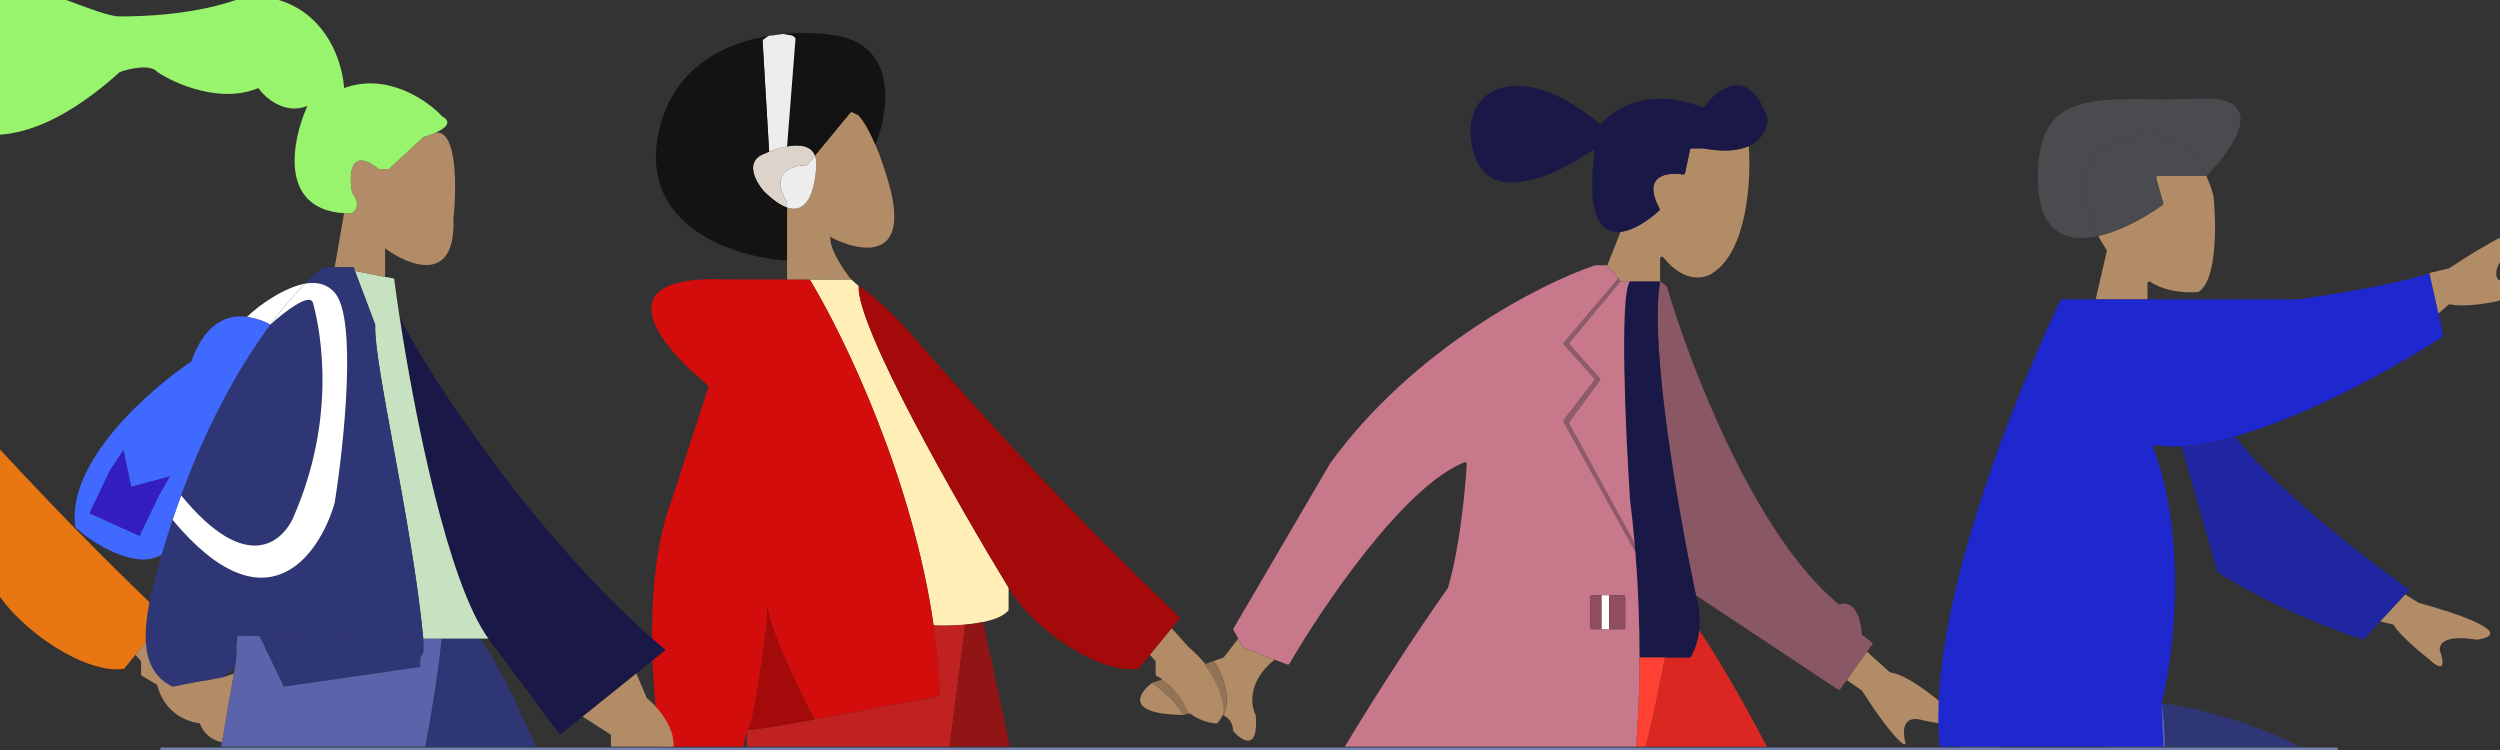 <svg width="1433" height="430" viewBox="0 0 1433 430" fill="none" xmlns="http://www.w3.org/2000/svg">
<rect x="0" y="0" width="1433" height="430" fill="#333333" stroke="none"/>
<g clip-path="url(#clip0_266_1530)">
<g clip-path="url(#clip1_266_1530)">
<path d="M-117.442 160.173C-96.97 193.982 -58.391 274.849 -46.408 358.484C-41.82 358.701 -35.116 358.675 -28.283 358.036C-24.806 357.711 -21.297 357.228 -18.016 356.538C-11.839 355.238 -6.474 353.205 -3.667 350.113C-3.508 349.939 -3.426 349.71 -3.426 349.474V336.87C-32.606 288.958 -90.64 187.299 -89.343 163.955L-93.666 160.173H-117.442Z" fill="#FFED49"/>
<path d="M-89.343 163.955C-90.64 187.299 -32.606 288.958 -3.426 336.87C11.647 362.227 49.637 386.479 70.773 383.398C71.016 383.363 71.228 383.236 71.383 383.047L77.627 375.383L90.056 360.13L94.341 354.871C94.668 354.47 94.653 353.902 94.281 353.541C73.894 333.741 25.028 287.827 -53.68 197.998C-60.524 189.713 -77.239 171.304 -89.343 163.955Z" fill="#E87613"/>
<path d="M-165.087 459.075C-165.025 459.019 -164.976 458.965 -164.931 458.895C-162.298 454.709 -155.965 430.258 -153.106 418.464C-149.647 415.87 -144.1 374.515 -141.758 354.162V346.056C-141.758 358.16 -123.746 395.332 -114.74 412.405C-91.23 408.208 -62.327 402.753 -43.698 399.17C-43.218 399.078 -42.882 398.652 -42.896 398.163C-43.285 384.984 -44.515 371.7 -46.408 358.484C-58.391 274.849 -96.97 193.982 -117.442 160.173H-130.411H-164.994C-237.571 157.167 -202.743 199.064 -175.793 220.806C-175.469 221.067 -175.346 221.495 -175.474 221.891L-196.334 286.076C-216.932 339.716 -205.156 427.609 -196.525 465.719C-196.414 466.212 -195.957 466.517 -195.454 466.464L-192.552 466.162L-173.099 464.136L-170.721 463.888C-170.51 463.866 -170.312 463.778 -170.155 463.637L-165.087 459.075Z" fill="#FF9B21"/>
<path d="M-46.408 358.484C-44.515 371.7 -43.285 384.984 -42.896 398.163C-42.882 398.652 -43.218 399.078 -43.698 399.17C-62.327 402.753 -91.23 408.208 -114.74 412.405C-134.106 415.861 -149.813 418.464 -153.106 418.464L-157.95 507.276C-157.962 507.501 -158.05 507.715 -158.2 507.884L-278.972 644.223C-279.303 644.596 -279.308 645.157 -278.983 645.536L-206.272 730.454C-205.876 730.917 -205.161 730.92 -204.76 730.461L-89.412 598.482C-89.366 598.43 -89.316 598.383 -89.26 598.341C-87.249 596.818 -84.798 594.509 -82.086 591.379C-70.191 577.655 -53.27 548.161 -46.408 500.058L-28.283 358.036C-35.116 358.675 -41.82 358.701 -46.408 358.484Z" fill="#89C5CC"/>
<path d="M-28.283 358.036L-46.408 500.058C-53.27 548.161 -70.191 577.655 -82.086 591.379L-53.842 752.559C-53.751 753.08 -53.27 753.44 -52.744 753.38L63.562 740.103C64.149 740.036 64.551 739.476 64.426 738.898L-18.016 356.538C-21.297 357.228 -24.806 357.711 -28.283 358.036Z" fill="#69A1AC"/>
<path d="M-117.442 160.173H-93.666C-97.449 155.49 -105.122 144.394 -105.554 137.478C-105.953 131.097 -105.769 133.117 -105.597 135.307C-105.57 135.649 -105.376 135.952 -105.071 136.109C-89.3 144.266 -61.13 150.028 -70.971 109.379C-72.474 103.26 -75.64 92.612 -79.784 82.902C-82.558 76.4 -85.77 70.319 -89.215 66.3C-89.3 66.201 -89.404 66.121 -89.521 66.062L-92.954 64.345C-93.371 64.137 -93.876 64.244 -94.173 64.603L-118.754 94.415C-118.949 94.652 -119.238 94.784 -119.545 94.784C-127.653 94.77 -140.458 98.87 -130.557 115.618C-130.465 115.774 -130.411 115.959 -130.411 116.141V149.366V160.173H-117.442Z" fill="#B28B67"/>
<path d="M-94.173 64.603C-93.876 64.244 -93.371 64.137 -92.954 64.345L-89.521 66.062C-89.404 66.121 -89.3 66.201 -89.215 66.3C-85.77 70.319 -82.558 76.4 -79.784 82.902C-72.163 64.349 -66.216 25.84 -103.393 20.22C-131.852 15.717 -191.795 20.436 -203.899 75.337C-216.003 130.237 -159.95 147.565 -130.411 149.366V116.141C-130.411 115.959 -130.465 115.774 -130.557 115.618C-140.458 98.87 -127.653 94.77 -119.545 94.784C-119.238 94.784 -118.949 94.652 -118.754 94.415L-94.173 64.603Z" fill="#131313"/>
<path d="M-141.758 354.162C-144.1 374.515 -149.647 415.87 -153.106 418.464C-149.813 418.464 -134.106 415.861 -114.74 412.405C-123.746 395.332 -141.758 358.16 -141.758 346.056V354.162Z" fill="#E58B1E"/>
<path d="M99.782 370.913L90.056 360.13L77.627 375.383L80.616 378.734C80.779 378.917 80.87 379.154 80.87 379.399V386.552C80.87 386.906 81.057 387.234 81.362 387.414L89.694 392.315C89.925 392.451 90.093 392.679 90.161 392.938C94.523 409.548 108.613 414.31 115.569 414.665C115.843 414.679 116.11 414.567 116.299 414.368C128.667 401.367 110.503 380.025 99.782 370.913Z" fill="#B28B67"/>
<path d="M-192.552 466.162V472.783C-192.552 473.25 -192.875 473.652 -193.327 473.772C-197.356 474.845 -203.735 477.693 -202.336 482.057C-202.301 482.168 -202.281 482.287 -202.267 482.402C-202.178 483.105 -201.551 484.169 -199.715 484.661C-198.867 484.888 -198.456 485.927 -199.133 486.485C-202.686 489.413 -208 492.894 -205.52 497.357C-202.819 502.22 -176.881 501.68 -176.341 471.96V469.036C-176.341 468.829 -176.277 468.627 -176.157 468.458L-173.099 464.136L-192.552 466.162Z" fill="#B28B67"/>
<path d="M464.108 160.173C484.579 193.982 523.158 274.849 535.141 358.484C539.729 358.701 546.434 358.675 553.267 358.036C556.743 357.711 560.253 357.228 563.534 356.538C569.71 355.238 575.076 353.205 577.883 350.113C578.042 349.939 578.123 349.71 578.123 349.474V336.87C548.944 288.958 490.909 187.299 492.206 163.955L487.883 160.173H464.108Z" fill="#FFEFB7"/>
<path d="M492.206 163.955C490.909 187.299 548.944 288.958 578.123 336.87C593.197 362.227 631.186 386.479 652.323 383.398C652.565 383.363 652.778 383.236 652.933 383.047L659.177 375.383L671.605 360.13L675.89 354.871C676.217 354.47 676.202 353.902 675.83 353.541C655.444 333.741 606.577 287.827 527.87 197.998C521.025 189.713 504.31 171.304 492.206 163.955Z" fill="#A40A0A"/>
<path d="M416.463 459.075C416.525 459.019 416.574 458.965 416.618 458.895C419.251 454.709 425.585 430.258 428.444 418.464C431.902 415.87 437.45 374.515 439.791 354.162V346.056C439.791 358.16 457.803 395.332 466.809 412.405C490.32 408.208 519.222 402.753 537.851 399.17C538.332 399.078 538.668 398.652 538.653 398.163C538.264 384.984 537.035 371.7 535.141 358.484C523.158 274.849 484.579 193.982 464.108 160.173H451.139H416.556C343.978 157.167 378.807 199.064 405.757 220.806C406.081 221.067 406.204 221.495 406.075 221.891L385.215 286.076C364.618 339.716 376.394 427.609 385.024 465.719C385.136 466.212 385.593 466.517 386.095 466.464L388.998 466.162L408.451 464.136L410.829 463.888C411.039 463.866 411.237 463.778 411.394 463.637L416.463 459.075Z" fill="#D30C0C"/>
<path d="M535.141 358.484C537.035 371.7 538.264 384.984 538.653 398.163C538.668 398.652 538.332 399.078 537.851 399.17C519.222 402.753 490.32 408.208 466.809 412.405C447.443 415.861 431.736 418.464 428.444 418.464L423.6 507.276C423.587 507.501 423.499 507.715 423.35 507.884L302.577 644.223C302.246 644.596 302.242 645.157 302.566 645.536L375.277 730.454C375.674 730.917 376.389 730.92 376.79 730.461L492.137 598.482C492.183 598.43 492.234 598.383 492.289 598.341C494.3 596.818 496.751 594.509 499.464 591.379C511.359 577.655 528.279 548.161 535.141 500.058L553.267 358.036C546.434 358.675 539.729 358.701 535.141 358.484Z" fill="#C02222"/>
<path d="M553.267 358.036L535.141 500.058C528.279 548.161 511.359 577.655 499.464 591.379L527.707 752.559C527.799 753.08 528.28 753.44 528.806 753.38L645.112 740.103C645.699 740.036 646.1 739.476 645.976 738.898L563.534 356.538C560.253 357.228 556.743 357.711 553.267 358.036Z" fill="#911515"/>
<path d="M439.791 354.162C437.45 374.515 431.902 415.87 428.444 418.464C431.736 418.464 447.443 415.861 466.809 412.405C457.803 395.332 439.791 358.16 439.791 346.056V354.162Z" fill="#A40A0A"/>
<path d="M681.332 370.913L671.605 360.13L659.177 375.383L662.165 378.734C662.329 378.917 662.419 379.154 662.419 379.399V386.552C662.419 386.906 662.607 387.234 662.912 387.414L671.244 392.315C671.475 392.451 671.642 392.679 671.711 392.938C676.073 409.548 690.163 414.31 697.118 414.665C697.392 414.679 697.659 414.567 697.848 414.368C710.217 401.367 692.052 380.025 681.332 370.913Z" fill="#B28B67"/>
<path d="M388.998 466.162V472.783C388.998 473.25 388.674 473.652 388.223 473.772C384.193 474.845 377.814 477.693 379.213 482.057C379.249 482.168 379.268 482.287 379.283 482.402C379.372 483.105 379.999 484.169 381.835 484.661C382.682 484.888 383.094 485.928 382.417 486.485C378.863 489.413 373.55 492.894 376.029 497.357C378.731 502.22 404.668 501.68 405.208 471.96V469.036C405.208 468.829 405.273 468.627 405.392 468.458L408.451 464.136L388.998 466.162Z" fill="#B28B67"/>
<path d="M451.139 116.141C451.139 115.959 451.085 115.774 450.993 115.618C441.092 98.87 453.897 94.77 462.005 94.784C462.311 94.784 462.6 94.652 462.795 94.415L467.145 89.14C464.913 83.38 458.157 82.67 451.139 83.922C447.601 84.553 443.997 85.683 440.872 86.916C439.717 87.371 438.627 87.841 437.63 88.305C426.823 92.628 433.127 104.156 437.63 109.379C442.918 114.668 447.39 117.71 451.139 118.968V116.141Z" fill="#DCD4CB"/>
<path fill-rule="evenodd" clip-rule="evenodd" d="M475.995 137.478C476.428 144.394 484.101 155.49 487.883 160.173H464.108H451.139V149.366V118.968C462.33 122.723 467.081 110.575 467.89 94.79C468.006 92.519 467.732 90.655 467.145 89.14L487.377 64.603C487.673 64.244 488.179 64.137 488.596 64.345L492.029 66.062C492.146 66.121 492.25 66.201 492.335 66.3C495.779 70.319 498.992 76.4 501.766 82.902C505.909 92.612 509.076 103.26 510.578 109.379C520.42 150.028 492.25 144.266 476.478 136.109C476.174 135.952 475.98 135.649 475.953 135.307C475.78 133.117 475.597 131.097 475.995 137.478Z" fill="#B28B67"/>
<path d="M462.795 94.415C462.6 94.652 462.311 94.784 462.005 94.784C453.897 94.77 441.092 98.87 450.993 115.618C451.085 115.774 451.139 115.959 451.139 116.141V118.968C462.33 122.723 467.081 110.575 467.89 94.79C468.006 92.519 467.732 90.655 467.145 89.14L462.795 94.415Z" fill="#EDEDED"/>
<path fill-rule="evenodd" clip-rule="evenodd" d="M487.377 64.603C487.673 64.244 488.179 64.137 488.596 64.345L492.029 66.062C492.146 66.121 492.25 66.201 492.335 66.3C495.779 70.319 498.992 76.4 501.766 82.902C509.386 64.349 515.334 25.84 478.157 20.22C470.247 18.969 459.906 18.43 448.835 19.482C453.59 20.543 453.287 19.582 455.612 21.511C455.857 21.715 455.987 22.029 455.962 22.348L451.139 83.922C458.157 82.67 464.913 83.38 467.145 89.14L487.377 64.603Z" fill="#131313"/>
<path fill-rule="evenodd" clip-rule="evenodd" d="M440.872 86.916L437.122 23.473C437.102 23.13 437.259 22.801 437.538 22.601L440.128 20.745C440.262 20.649 440.417 20.588 440.58 20.566L448.835 19.482C453.59 20.543 453.287 19.582 455.612 21.511C455.857 21.715 455.987 22.029 455.962 22.348L451.139 83.922C447.601 84.553 443.997 85.683 440.872 86.916Z" fill="#EDEDED"/>
<path d="M377.65 75.337C365.546 130.237 421.599 147.565 451.139 149.366V118.968C447.39 117.71 442.918 114.668 437.63 109.379C433.127 104.156 426.823 92.628 437.63 88.305C438.627 87.841 439.717 87.371 440.872 86.916L437.122 23.473C437.102 23.13 437.259 22.801 437.538 22.601L440.128 20.745C440.262 20.649 440.417 20.588 440.58 20.566L448.835 19.482C445.16 19.831 441.404 20.356 437.63 21.089C411.872 26.088 385.273 40.761 377.65 75.337Z" fill="#131313"/>
<path d="M951.582 161.254C945.098 197.566 962.569 296.344 972.116 341.193L1053.45 395.236C1053.9 395.534 1054.5 395.424 1054.81 394.988L1058.53 389.826L1070.2 373.615L1073.13 369.547C1073.45 369.105 1073.35 368.49 1072.92 368.163L1067.58 364.162C1067.35 363.988 1067.21 363.713 1067.18 363.424C1065.86 346.586 1058.75 344.941 1054.83 346.355C1054.47 346.486 1054.07 346.448 1053.77 346.203C1006.13 307.121 968.471 208.948 955.458 164.277C955.395 164.062 955.265 163.885 955.082 163.754L951.582 161.254Z" fill="#8A5764"/>
<path d="M969.162 376.408C968.986 376.692 968.673 376.857 968.338 376.857H954.321C950.101 399.731 943.214 431.04 934.32 463.045C933.007 473.409 931.511 483.241 929.891 492.494C926.381 581.315 1031.32 695.796 1084.64 742.32C1084.9 742.551 1085.26 742.613 1085.59 742.505L1094.24 739.7L1116.93 732.34L1124.16 729.994C1124.66 729.834 1124.95 729.319 1124.83 728.814C1084.14 554.144 1007.35 410.994 973.992 361.187C973.169 368.16 970.941 373.543 969.162 376.408Z" fill="#DB2721"/>
<path d="M697.473 608.15C697.561 608.475 697.791 608.73 698.112 608.832C735.139 620.648 825.332 607.939 866.09 600.047C866.17 600.032 866.242 600.008 866.315 599.974C875.234 595.796 883.856 586.027 892.014 572.612C867.055 569.339 825.573 557.375 803.614 550.341C803.553 550.321 803.496 550.296 803.439 550.265C797.271 546.887 789.229 544.67 780.454 543.287L780.247 543.255C772.304 542.314 717.924 567.206 690.781 580.221C690.347 580.429 690.139 580.909 690.265 581.374L696.886 605.969L697.473 608.15Z" fill="#FF4133"/>
<path d="M951.582 161.254H934.291C928.239 168.603 931.769 247.531 934.291 286.077C935.347 294.658 936.235 303.127 936.968 311.474C937.11 313.099 937.247 314.72 937.378 316.337C939.083 337.362 939.809 357.589 939.767 376.857H954.321H968.338C968.673 376.857 968.986 376.692 969.162 376.408C970.941 373.543 973.169 368.16 973.992 361.187C974.671 355.432 974.393 348.594 972.116 341.193C962.569 296.344 945.098 197.566 951.582 161.254Z" fill="#191847"/>
<path d="M976.531 85.081C976.47 85.069 976.407 85.063 976.345 85.063H969.682C969.211 85.063 968.803 85.393 968.704 85.854L965.837 99.236C965.723 99.768 965.205 100.11 964.668 100.024C955.342 98.531 941.069 100.502 951.2 119.484C951.416 119.888 951.348 120.406 951.009 120.716C944.604 126.566 936.199 132.134 928.887 132.905L921.322 152.068L927.552 159.633L928.887 161.254H934.291H951.582V148.189C951.582 147.213 952.868 146.805 953.477 147.567C965.393 162.485 977.224 159.812 981.842 156.391C1001.73 143.422 1003.82 102.533 1002.38 83.709C996.743 86.276 988.459 87.315 976.531 85.081Z" fill="#B28B67"/>
<path d="M845.132 88.846C854.334 118.127 892.612 100.186 912.378 86.428C913.102 85.924 914.092 86.543 913.978 87.418C909.203 124.184 917.784 134.076 928.887 132.905C936.199 132.134 944.604 126.566 951.009 120.716C951.348 120.406 951.416 119.888 951.2 119.484C941.069 100.502 955.342 98.531 964.668 100.024C965.205 100.11 965.723 99.768 965.837 99.236L968.704 85.854C968.803 85.393 969.211 85.063 969.682 85.063H976.345C976.407 85.063 976.47 85.069 976.531 85.081C988.459 87.315 996.743 86.276 1002.38 83.709C1010.7 79.914 1013.24 72.776 1013.19 67.928C1013.18 67.823 1013.16 67.716 1013.13 67.618C1002.53 37.295 984.874 50.325 976.901 61.185C976.625 61.561 976.123 61.697 975.689 61.524C945.55 49.481 925.303 62.114 918.202 70.714C917.833 71.161 917.152 71.22 916.71 70.845C870.091 31.264 833.314 51.243 845.132 88.846Z" fill="#191847"/>
<path d="M1058.53 389.826L1067.05 395.653C1067.16 395.73 1067.25 395.824 1067.33 395.94C1073.3 405.376 1085.53 423.25 1091.2 426.577C1091.83 426.942 1092.36 426.344 1092.18 425.648C1090.39 419.012 1090.44 409.046 1102.88 413.061C1115.31 415.763 1134.66 417.492 1112.61 402.794C1106.22 397.292 1091.64 386.263 1083.77 385.528C1083.55 385.507 1083.34 385.42 1083.17 385.267L1070.2 373.615L1058.53 389.826Z" fill="#B28B67"/>
<path d="M1094.24 739.7L1107.54 765.511C1107.67 765.768 1107.9 765.955 1108.19 766.02C1119.72 768.674 1136.99 765.575 1116.93 732.34L1094.24 739.7Z" fill="#B28B67"/>
<path d="M691.035 584.236C690.892 583.704 690.346 583.388 689.813 583.529L658.627 591.798C658.336 591.875 658.096 592.076 657.977 592.352C653.394 603.016 654.944 620.043 696.886 605.969L691.035 584.236Z" fill="#B28B67"/>
<path d="M954.321 376.857H939.767C939.699 408.389 937.574 437.353 934.32 463.045C943.214 431.04 950.101 399.731 954.321 376.857Z" fill="#FF4133"/>
<path d="M907.841 573.106C908.164 573.049 908.427 572.834 908.553 572.532C915.057 556.96 923.447 529.309 929.891 492.494C931.511 483.241 933.007 473.409 934.32 463.045C923.009 503.751 908.452 545.581 892.014 572.612C898.712 573.49 904.22 573.743 907.841 573.106Z" fill="#C8788B"/>
<path d="M899.743 197.561C899.413 197.191 899.403 196.635 899.72 196.254L928.887 161.254L927.552 159.633L896.489 196.253C896.166 196.634 896.173 197.195 896.506 197.567L913.743 216.831C914.064 217.19 914.084 217.728 913.789 218.109L896.327 240.707C896.083 241.023 896.05 241.453 896.243 241.802L937.378 316.337C937.247 314.72 937.11 313.099 936.968 311.474L899.474 242.868C899.287 242.526 899.316 242.107 899.547 241.794L917.056 218.106C917.338 217.725 917.313 217.198 916.997 216.845L899.743 197.561Z" fill="#8E5B68"/>
<path fill-rule="evenodd" clip-rule="evenodd" d="M899.743 197.561C899.413 197.191 899.403 196.635 899.72 196.254L928.887 161.254H934.291C928.239 168.603 931.769 247.531 934.291 286.077C935.347 294.658 936.235 303.127 936.968 311.474L899.474 242.868C899.287 242.526 899.316 242.107 899.547 241.794L917.056 218.106C917.338 217.725 917.313 217.198 916.997 216.845L899.743 197.561ZM896.327 240.707C896.083 241.023 896.05 241.453 896.243 241.802L937.378 316.337C939.083 337.362 939.809 357.589 939.767 376.857C939.699 408.389 937.574 437.353 934.32 463.045C923.009 503.751 908.452 545.581 892.014 572.612C867.055 569.339 825.573 557.375 803.614 550.341C803.553 550.321 803.496 550.296 803.439 550.265C797.271 546.887 789.229 544.67 780.454 543.287C780.389 543.274 780.32 543.264 780.247 543.255C759.418 540.007 734.526 541.431 720.801 543.154C720.235 543.225 719.729 542.86 719.704 542.29C718.139 506.129 792.23 390.768 829.911 337C829.973 336.911 830.017 336.819 830.047 336.716C836.704 314.147 839.877 281.115 840.729 265.956C840.769 265.244 840.091 264.721 839.428 264.984C804.799 278.738 758.542 346.959 739.094 380.466C738.849 380.889 738.345 381.054 737.888 380.882L730.576 378.14L713.09 371.583C712.867 371.499 712.68 371.338 712.565 371.129L709.772 366.05L707.073 361.143C706.904 360.835 706.909 360.46 707.086 360.156L762.457 265.543C810.363 199.51 883.442 162.454 914.149 152.118C914.252 152.083 914.353 152.068 914.461 152.068H921.322L927.552 159.633L896.489 196.253C896.166 196.634 896.173 197.195 896.506 197.567L913.743 216.831C914.064 217.19 914.084 217.728 913.789 218.109L896.327 240.707ZM922.403 360.646H918.08H912.596C912.044 360.646 911.596 360.198 911.596 359.646V342.193C911.596 341.641 912.044 341.193 912.596 341.193H918.08H922.403H930.589C931.141 341.193 931.589 341.641 931.589 342.193V359.646C931.589 360.198 931.141 360.646 930.589 360.646H922.403Z" fill="#C8788B"/>
<path d="M912.596 341.193C912.044 341.193 911.596 341.641 911.596 342.193V359.646C911.596 360.198 912.044 360.646 912.596 360.646H918.08V341.193H912.596Z" fill="#8F4D5D"/>
<path d="M918.08 341.193V360.646H922.403V341.193H918.08Z" fill="white"/>
<path d="M930.589 360.646C931.141 360.646 931.589 360.198 931.589 359.646V342.193C931.589 341.641 931.141 341.193 930.589 341.193H922.403V360.646H930.589Z" fill="#8F4D5D"/>
<path d="M660.329 391.447C664.652 394.329 674.27 402.038 678.161 409.819C679.15 409.558 680.241 409.305 681.403 409.078C680.322 405.163 675.675 395.772 665.733 389.527L660.329 391.447Z" fill="#937355"/>
<path fill-rule="evenodd" clip-rule="evenodd" d="M713.09 371.583C712.867 371.499 712.68 371.338 712.565 371.129L709.772 366.05L701.576 376.625C701.458 376.777 701.3 376.891 701.12 376.955L695.722 378.873C705.449 393.454 703.558 405.737 701.396 410.056C701.396 396.845 693.831 385.106 690.049 380.888L665.733 389.527C675.675 395.772 680.322 405.163 681.403 409.078C687.68 407.848 696.017 407.341 701.396 410.056C704.543 411.644 706.677 414.335 706.795 418.629C706.801 418.871 706.886 419.104 707.048 419.284C712.134 424.943 721.405 430.619 719.786 410.035C719.775 409.898 719.736 409.76 719.673 409.638C716.847 404.149 715.185 390.471 730.576 378.14L713.09 371.583ZM660.329 391.447C652.404 397.391 644.875 409.387 678.161 409.819C674.27 402.038 664.652 394.329 660.329 391.447Z" fill="#B28B67"/>
<path d="M690.049 380.888C693.831 385.106 701.396 396.845 701.396 410.056C703.558 405.737 705.449 393.454 695.722 378.873L690.049 380.888Z" fill="#937356"/>
<path d="M137.802 341.733L162.659 393.608L241.011 382.26C239.947 371.587 243.947 379.933 242.632 366.049L134.695 364.429C130.36 381.349 138.353 361.53 134.695 382.26L137.802 341.733Z" fill="#2F3676"/>
<path d="M162.659 393.608L137.802 341.733L134.695 382.26C134.479 383.487 134.257 384.748 134.029 386.043C132.06 397.256 129.695 410.934 127.219 425.489C119.878 468.651 111.563 519.536 109.704 536.803C99.761 548.907 34.594 566.702 3.253 574.087L9.197 615.155C82.686 616.451 133.479 609.571 149.69 605.969C181.755 601.796 205.847 559.695 222.869 509.244C239.352 460.391 249.206 403.709 253.251 366.049H242.632C243.947 379.933 239.947 371.587 241.011 382.26L162.659 393.608Z" fill="#5C63AB"/>
<path d="M253.251 366.049C249.206 403.709 239.352 460.391 222.869 509.244C260.797 573.907 345.732 710.906 382.044 741.599L424.192 731.332C387.268 626.322 305.746 406.252 275.053 366.049H253.251Z" fill="#2F3676"/>
<path d="M228.968 181.247C237.919 239.753 256.697 333.695 279.917 366.049L320.984 421.166L333.953 410.745L364.753 385.995L381.504 372.534C308.88 312.014 243.249 211.687 228.968 181.247Z" fill="#191847"/>
<path d="M203.46 155.309L215.074 186.11C214.002 207.897 236.381 300.04 242.632 366.049H253.251H275.053H279.917C256.697 333.695 237.919 239.753 228.968 181.247C227.753 173.309 226.72 166.023 225.881 159.632L220.718 158.704L203.46 155.309Z" fill="#C6E2C1"/>
<path d="M202.645 153.148L203.46 155.309L220.718 158.704V142.341C234.327 152.428 261.22 163.199 259.923 125.59C261.725 108.261 262.193 74.099 249.657 76.09C247.32 77.134 244.757 77.994 242.632 78.579L222.869 96.951H217.235C200.376 83.55 199.946 100.373 201.839 110.46C207.246 117.809 203.549 121.447 201.024 122.348C199.715 122.348 198.455 122.308 197.242 122.23L191.838 153.148H202.645Z" fill="#B28B67"/>
<path d="M222.869 96.951L242.632 78.579C244.757 77.994 247.32 77.134 249.657 76.09C255.244 73.593 259.535 70.043 253.439 66.691C244.973 57.505 221.882 41.402 197.242 50.48C196.161 32.828 183.625 -2.475 142.125 -2.475C128.796 2.748 105.921 9.413 68.636 9.413C45.508 9.412 -58.348 -58.132 -51.864 41.294C-32.411 87.224 13.304 91.439 68.636 41.294C74.22 39.312 86.36 36.538 90.251 41.294C100.518 48.138 126.455 59.558 148.069 50.48C152.032 56.064 163.199 65.934 176.168 60.747C167.268 80.64 159.586 119.804 197.242 122.23C198.455 122.308 199.715 122.348 201.024 122.348C203.549 121.447 207.246 117.809 201.839 110.46C199.946 100.373 200.376 83.55 217.235 96.951H222.869Z" fill="#98F36D"/>
<path fill-rule="evenodd" clip-rule="evenodd" d="M174.876 162.585C178.675 158.765 182.197 155.621 185.354 153.148H191.838H202.645L203.46 155.309L215.074 186.11C214.002 207.897 236.381 300.04 242.632 366.049L134.695 364.429C130.36 381.349 138.353 361.53 134.695 382.26L128.076 388.204L103.823 392.697L98.906 393.608C75.121 382.26 83.724 348.906 92.685 317.958C94.677 311.08 96.755 304.416 98.906 297.964C152.518 362.375 183.199 318.318 191.838 288.238C197.242 254.195 204.807 182.436 191.838 167.738C187.278 162.57 181.248 161.427 174.876 162.585ZM154.929 186.11C138.14 208.764 119.482 241.233 103.823 283.915C141.915 330.602 163.241 310.213 169.143 294.182C195.08 233.121 181.572 181.662 179.41 173.682C177.681 167.298 162.369 179.307 154.929 186.11Z" fill="#2F3676"/>
<path d="M141.585 181.662C146.207 182.343 151.955 184.153 154.929 186.11C162.036 176.52 168.808 168.688 174.876 162.585C163.126 164.722 148.592 174.682 141.585 181.662Z" fill="white"/>
<path d="M191.838 288.238C197.242 254.195 204.807 182.436 191.838 167.738C187.278 162.57 181.248 161.427 174.876 162.585C168.808 168.688 162.036 176.52 154.929 186.11C162.369 179.307 177.681 167.298 179.41 173.682C181.572 181.662 195.08 233.121 169.143 294.182C163.241 310.213 141.915 330.602 103.823 283.915C102.148 288.481 100.507 293.164 98.906 297.964C152.518 362.375 183.199 318.318 191.838 288.238Z" fill="white"/>
<path fill-rule="evenodd" clip-rule="evenodd" d="M43.24 302.287C37.62 265.543 85.207 223.575 109.704 207.184C117.551 184.548 130.893 180.087 141.585 181.662C146.207 182.343 151.955 184.153 154.929 186.11C138.14 208.764 119.482 241.233 103.823 283.915C102.148 288.481 100.507 293.164 98.906 297.964C96.755 304.416 94.677 311.08 92.685 317.958C77.774 327.036 52.968 311.293 43.24 302.287ZM51.345 294.182L63.233 269.325L70.798 257.978L75.121 279.052L97.285 273.108L91.064 283.915L79.984 307.151L51.345 294.182Z" fill="#406AFF"/>
<path d="M63.233 269.325L51.345 294.182L79.984 307.151L91.064 283.915L97.285 273.108L75.121 279.052L70.798 257.978L63.233 269.325Z" fill="#341DC1"/>
<path d="M128.076 388.204L103.823 392.697L113.486 401.173C112.195 408.017 113.133 422.463 127.219 425.489C129.695 410.934 132.06 397.256 134.029 386.043L128.076 388.204Z" fill="#B28B67"/>
<path d="M333.953 410.745L350.163 421.166C349.803 435.035 354.378 459.099 375.56 444.402C396.742 429.704 381.144 408.738 370.697 400.092L364.753 385.995L333.953 410.745Z" fill="#B28B67"/>
<path d="M1005.62 753.951L992.913 782.718C992.753 783.081 992.818 783.506 993.103 783.782C998.683 789.194 1013 791.442 1029.39 759.75L1005.62 753.951Z" fill="#AF977B"/>
<path d="M1317.95 686.119L1306.9 708.66C1306.72 709.036 1306.79 709.486 1307.08 709.781C1314.14 716.799 1328.9 723.619 1335.24 697.892L1317.95 686.119Z" fill="#B28B67"/>
<path d="M1239.05 402.902C1233.9 437.266 1165 432.148 1130.55 425.19C1130.54 425.188 1130.53 425.185 1130.52 425.183C1130.14 425.107 1129.84 424.818 1129.75 424.443C1129.75 424.429 1129.74 424.414 1129.74 424.4C1128.78 420.413 1113.24 437.918 1112.61 433.703L997.892 750.926C997.689 751.486 998.017 752.097 998.595 752.238L1005.62 753.951L1029.39 759.75L1041.29 762.651C1041.62 762.732 1041.96 762.647 1042.21 762.409C1097.67 708.969 1191.41 599.66 1226.82 499.086C1238.75 465.211 1244.05 432.327 1239.05 402.902Z" fill="#5C63AB"/>
<path d="M1239.05 402.902C1244.05 432.327 1238.75 465.211 1226.82 499.086C1252.82 518.646 1313.87 557.516 1352.54 558.506C1353.25 558.525 1353.73 559.229 1353.46 559.888C1338.69 595.057 1310.99 666.253 1313.02 682.415C1313.06 682.686 1313.21 682.895 1313.44 683.049L1317.95 686.119L1335.24 697.892L1337.76 699.607C1338.17 699.889 1338.71 699.84 1339.05 699.466C1367.12 667.969 1422.98 593.494 1426.54 541.975C1426.55 541.841 1426.54 541.716 1426.49 541.589C1412.87 502.788 1356.45 421.029 1239.05 402.902Z" fill="#2F3676"/>
<path fill-rule="evenodd" clip-rule="evenodd" d="M1230.95 171.629H1201.23L1207.61 143.991L1207.61 143.957C1207.68 143.685 1207.62 143.399 1207.47 143.168C1207.46 143.156 1207.45 143.144 1207.44 143.133C1205.63 140.448 1204.06 137.819 1202.71 135.253C1208.15 134.042 1213.77 131.968 1219.19 129.445C1226.7 125.947 1233.83 121.586 1239.57 117.461C1239.91 117.216 1240.06 116.785 1239.94 116.382L1235.93 102.113C1235.75 101.475 1236.23 100.842 1236.89 100.842H1264.66C1266.19 104.162 1267.56 107.9 1268.75 112.097C1268.76 112.157 1268.78 112.218 1268.78 112.279C1270.39 127.891 1270.91 160.438 1260.32 167.186C1260.19 167.268 1260.05 167.315 1259.9 167.332C1254.23 167.971 1241.71 167.597 1232.77 161.623L1232.77 161.622C1232.72 161.591 1232.68 161.56 1232.63 161.529C1231.94 161.057 1230.95 161.536 1230.95 162.377V162.547V171.629Z" fill="#B28B67"/>
<path fill-rule="evenodd" clip-rule="evenodd" d="M1201.13 87.468C1201.2 87.376 1201.27 87.302 1201.37 87.237L1201.23 87.333C1201.21 87.354 1201.2 87.375 1201.18 87.396C1201.16 87.42 1201.14 87.444 1201.13 87.468Z" fill="#5699F5"/>
<path d="M1201.13 87.468L1201.13 87.471C1196.15 94.2 1190.55 112.135 1202.71 135.253C1208.15 134.042 1213.77 131.968 1219.19 129.445C1226.7 125.947 1233.83 121.586 1239.57 117.461C1239.91 117.216 1240.06 116.785 1239.94 116.382L1235.93 102.113C1235.75 101.475 1236.23 100.842 1236.89 100.842H1264.66C1248.95 66.736 1216.85 76.769 1201.37 87.235L1201.37 87.237C1201.27 87.302 1201.2 87.376 1201.13 87.468Z" fill="#494B4E"/>
<path d="M1201.23 87.333L1201.37 87.237L1201.37 87.235C1216.85 76.769 1248.95 66.736 1264.66 100.842C1280.47 85.171 1301.66 54.371 1259.9 56.532C1207.71 59.234 1165.56 45.159 1168.27 106.246C1169.5 134.098 1185.18 139.157 1202.71 135.253C1190.55 112.135 1196.15 94.2 1201.13 87.471L1201.13 87.468L1201.18 87.396L1201.23 87.333Z" fill="#494B4E"/>
<path d="M1316.86 171.629H1230.95H1201.23H1181.92C1181.5 171.629 1181.13 171.847 1180.95 172.223C1157.22 221.937 1101.03 356.394 1112.61 433.703L1239.36 438.525C1239.94 438.547 1240.42 438.069 1240.39 437.487L1239.05 402.902C1245.82 376.541 1254.21 310.797 1234.33 256.668C1234.32 256.622 1234.3 256.577 1234.28 256.532C1234.01 255.795 1234.65 255.035 1235.42 255.159C1235.47 255.166 1235.52 255.174 1235.57 255.182C1240.13 255.896 1245.11 256.061 1250.4 255.756C1259.83 255.212 1270.28 253.173 1281.2 250.09C1323.71 238.094 1373.55 210.282 1400 193.104C1400.38 192.859 1400.56 192.411 1400.46 191.971L1397.72 179.734L1392.79 157.731C1392.65 157.084 1391.97 156.715 1391.34 156.941C1376.07 162.471 1335.64 168.997 1316.86 171.629Z" fill="#1F28CF"/>
<path d="M1281.2 250.09C1270.28 253.173 1259.83 255.212 1250.4 255.756L1270.83 327.41C1270.9 327.657 1271.04 327.863 1271.25 328.004C1282.82 335.653 1314.92 353.647 1354.03 366.482C1354.43 366.614 1354.87 366.5 1355.16 366.19L1364.42 356.178L1378.67 340.761L1380.33 338.966C1380.77 338.486 1380.71 337.74 1380.18 337.363C1355.77 320.089 1303.38 279.6 1281.2 250.09Z" fill="#2026A2"/>
<path d="M1392.52 156.499L1392.79 157.731L1397.72 179.734L1403.47 174.675C1403.72 174.459 1404.05 174.378 1404.37 174.446C1413.28 176.37 1428.81 173.421 1435.66 171.651C1435.72 171.636 1435.77 171.614 1435.83 171.589C1447.59 166.09 1438.59 161.873 1432.3 160.362C1432.08 160.308 1431.88 160.182 1431.75 159.993C1427.96 154.426 1436.65 144.306 1441.62 139.81C1441.67 139.767 1441.71 139.716 1441.75 139.666C1455.38 121.617 1422.38 141.427 1404.01 153.699C1403.91 153.765 1403.8 153.811 1403.69 153.839L1392.52 156.499Z" fill="#B28B67"/>
<path d="M1386.71 345.661C1386.62 345.636 1386.53 345.599 1386.45 345.548L1378.67 340.761L1364.42 356.178L1371.54 357.943C1371.82 358.013 1372.05 358.199 1372.2 358.451C1375.23 363.751 1386.91 373.655 1392.51 378.046C1402.18 387.047 1400.57 378.375 1398.51 372.785C1398.48 372.689 1398.46 372.586 1398.45 372.485C1398.21 364.501 1412.16 365.254 1419.37 366.665C1419.48 366.687 1419.6 366.688 1419.72 366.671C1443.07 363.185 1407.57 351.247 1386.71 345.661Z" fill="#B28B67"/>
</g>
</g>
<line x1="92" y1="429.25" x2="1340" y2="429.25" stroke="#7384B4" stroke-width="1.5"/>
<defs>
<clipPath id="clip0_266_1530">
<rect width="1433" height="428" fill="white"/>
</clipPath>
<clipPath id="clip1_266_1530">
<rect width="1433" height="468" fill="white"/>
</clipPath>
</defs>
</svg>
